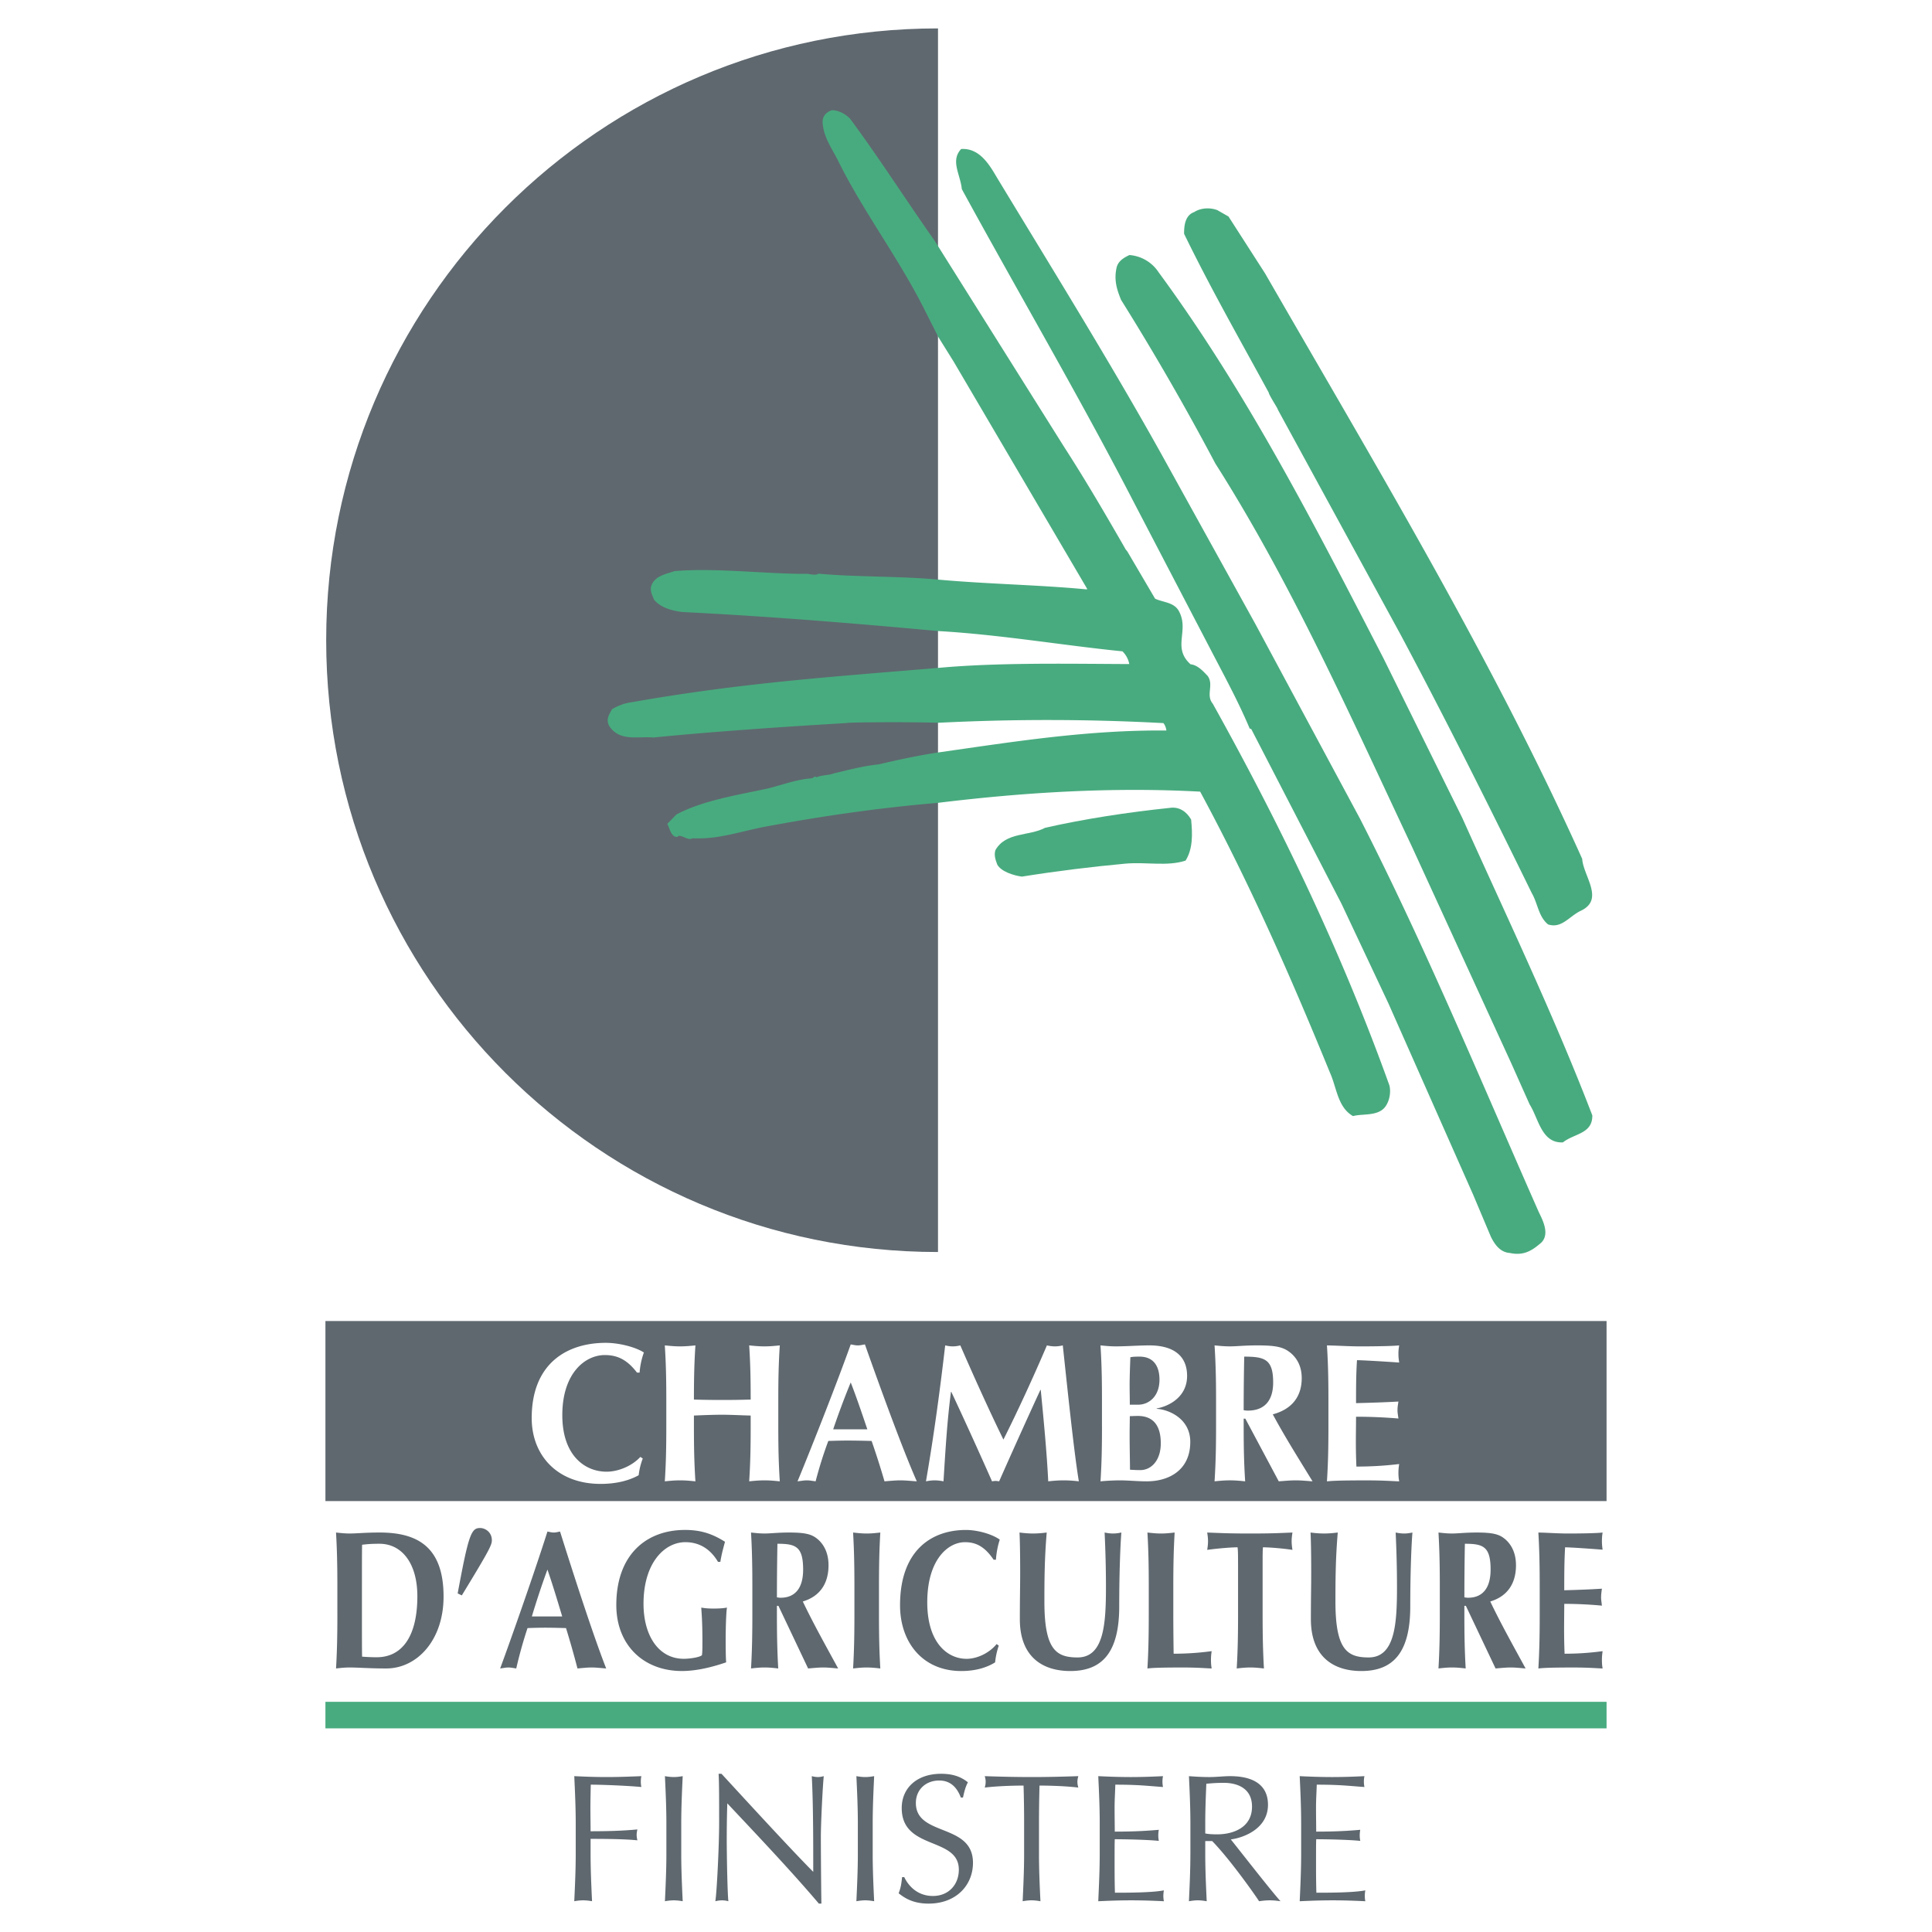<svg xmlns="http://www.w3.org/2000/svg" width="2500" height="2500" viewBox="0 0 192.756 192.756"><g fill-rule="evenodd" clip-rule="evenodd"><path fill="#fff" d="M0 0h192.756v192.756H0V0z"/><path d="M93.584 2.834c-33.711 0-61.04 27.329-61.04 61.04 0 33.71 27.329 61.04 61.04 61.04V2.834z" fill="#5f686f"/><path d="M99.455 17.697c5.396 8.914 11.256 18.355 16.367 27.521l9.418 17.023 10.449 19.443c6.492 12.694 12.092 26.231 17.846 39.268.471.941 1.156 2.377.055 3.18-.896.76-1.715 1.145-2.959.877-.951-.066-1.502-.842-1.887-1.621l-1.764-4.184-8.461-19.104-4.67-9.917-9.01-17.443-.209-.079.041-.001c-1.074-2.543-2.354-4.917-3.678-7.455l-8.068-15.477c-5.338-10.318-11.377-20.625-16.962-30.857-.149-1.484-1.163-2.83-.068-4.005 1.816-.113 2.794 1.523 3.56 2.831zM126.219 27.282c11.021 19.144 22.623 38.361 31.637 58.407.111 1.732 2.299 4.091-.201 5.207-1.107.556-1.871 1.767-3.199 1.335-.963-.769-1.027-2.089-1.623-3.112-4.234-8.644-8.639-17.45-13.117-25.841L127.48 40.85c.098.047-.893-1.459-.896-1.678-2.941-5.402-5.793-10.394-8.445-15.842-.016-.867.133-1.861.994-2.165.654-.424 1.562-.481 2.311-.205l1.125.642 3.65 5.68zM115.6 27.172c8.879 12.076 15.672 25.426 22.42 38.488l7.869 15.935c4.422 9.838 9.131 19.672 12.977 29.686.031 1.857-1.828 1.807-2.928 2.693-2.146.117-2.436-2.396-3.326-3.785l-1.848-4.141-9.906-21.601c-6.084-12.908-11.967-26.191-19.605-38.206a261.153 261.153 0 0 0-9.404-16.321c-.432-1.066-.736-2.012-.428-3.297.195-.623.727-.92 1.26-1.178a3.835 3.835 0 0 1 2.919 1.727z" fill="#48ab7f"/><path d="M93.261 24.038l12.885 20.519c2.164 3.351 4.121 6.704 6.121 10.182-.084-.082.211.285.211.285l2.764 4.704c.834.399 1.947.339 2.418 1.322.982 1.925-.725 3.564 1.121 5.227.703.07 1.252.681 1.713 1.168.637.898-.215 1.904.502 2.759 6.859 12.317 12.854 24.813 17.621 38.074.176.658.025 1.568-.418 2.154-.727.963-2.303.66-3.207.922-1.543-.883-1.617-2.822-2.303-4.338-3.922-9.6-8.002-18.866-12.949-28.034-8.723-.472-17.521.061-26.136 1.115-6.063.516-11.671 1.339-17.271 2.384-2.594.498-4.646 1.277-7.25 1.155-.449.297-1.248-.516-1.489-.14-.619.051-.756-.772-1.013-1.305l.893-.923c2.62-1.408 6.204-1.964 9.084-2.591 1.481-.356 2.876-.916 4.444-1.025.164-.044.325-.295.452-.09.533-.257 1.195-.186 1.729-.401 1.563-.357 2.755-.708 4.487-.902 1.934-.446 4.041-.917 6.162-1.218 7.251-1.032 14.695-2.23 22.542-2.157-.045-.289-.133-.535-.301-.739a215.84 215.84 0 0 0-22.416-.035c-3.061-.094-9.157-.053-9.238.031-5.901.348-13.245.844-19.224 1.441-1.572-.139-3.338.428-4.397-1.124-.383-.696-.02-1.156.261-1.698.572-.34 1.229-.6 1.93-.694 10.913-1.919 19.461-2.497 30.597-3.428 6.062-.557 13.093-.407 19.083-.384a2.393 2.393 0 0 0-.682-1.27c-6-.601-12.221-1.674-18.381-2.023-8.315-.768-16.884-1.471-25.566-1.902-1.035-.147-2.113-.419-2.788-1.233-.173-.451-.471-.942-.231-1.483.397-.916 1.428-1.057 2.249-1.36 4.166-.36 9.174.299 13.346.27 0 0 .829.192 1.032-.018 3.806.349 8.07.235 11.871.585 4.923.454 10.218.531 14.935.988l-.002-.083L95.14 36.068l-1.529-2.453-1.51-2.992c-2.606-5.119-6.112-9.727-8.552-14.725-.597-1.146-1.317-2.167-1.463-3.486-.096-.742.269-1.202.926-1.42.703.03 1.286.35 1.79.837 2.96 3.999 5.581 8.127 8.459 12.209z" fill="#48ab7f"/><path d="M118.838 81.764c.148 1.484.174 2.93-.551 4.098-1.848.609-3.922.108-6.066.309-3.299.304-6.803.735-10.264 1.289-.828-.11-2.074-.501-2.457-1.197-.172-.452-.346-.944-.189-1.442 1.043-1.835 3.363-1.379 4.961-2.232 3.949-.893 8.193-1.542 12.439-1.986.906-.14 1.658.343 2.127 1.161z" fill="#48ab7f"/><path fill="#5f686f" d="M160.287 149.762v-17.965H32.468v17.965h127.819z"/><path d="M64.13 145.514a6.815 6.815 0 0 0-.41 1.67c-.987.551-2.272.865-3.799.865-4.321 0-6.873-2.85-6.873-6.564 0-5.426 3.483-7.51 7.394-7.51 1.304 0 2.943.412 3.799.963a7.515 7.515 0 0 0-.428 2.006h-.261c-.931-1.219-1.881-1.75-3.204-1.75-1.992 0-4.246 1.828-4.246 5.996 0 4.049 2.272 5.641 4.414 5.641 1.192 0 2.57-.59 3.371-1.475l.243.158zM74.895 141.229c-.95-.02-1.881-.08-2.831-.08-.932 0-1.881.041-2.831.08v1.119c0 2.203.037 3.715.149 5.445-.41-.039-.913-.098-1.527-.098-.615 0-1.118.059-1.527.098.112-1.73.149-3.242.149-5.445v-2.672c0-2.203-.038-3.715-.149-5.445.41.039.913.098 1.527.098.614 0 1.117-.059 1.527-.098-.112 1.709-.149 3.223-.149 5.404.633.02 1.527.041 2.85.041s2.104-.021 2.812-.041c0-2.182-.037-3.695-.149-5.404.41.039.913.098 1.527.098s1.117-.059 1.527-.098c-.112 1.73-.149 3.242-.149 5.445v2.672c0 2.203.038 3.715.149 5.445-.41-.039-.913-.098-1.527-.098s-1.117.059-1.527.098c.112-1.73.149-3.242.149-5.445v-1.119zM83.127 142.604a77.85 77.85 0 0 1 1.75-4.678c.596 1.533 1.118 3.086 1.658 4.678h-3.408zm3.166-8.471c-.242.039-.465.098-.708.098-.242 0-.465-.059-.708-.098-1.602 4.48-4.396 11.479-5.308 13.66.354-.039.633-.098.931-.098.298 0 .577.059.875.098a40.24 40.24 0 0 1 1.266-4.029c.652-.02 1.285-.039 1.937-.039.801 0 1.583.02 2.384.039a83.442 83.442 0 0 1 1.285 4.029c.521-.039 1.062-.098 1.583-.098s1.043.059 1.639.098c-1.414-3.203-3.593-9.18-5.176-13.66zM94.878 138.869c-.391 2.969-.559 5.955-.745 8.924a4.58 4.58 0 0 0-.875-.098c-.298 0-.577.039-.875.098.782-4.521 1.396-9.041 1.918-13.562.261.059.503.098.764.098.242 0 .503-.039.745-.098 1.36 3.125 2.942 6.623 4.301 9.396 1.473-2.93 3-6.271 4.34-9.396.262.059.541.098.801.098.262 0 .521-.039.783-.098.484 4.521 1.135 10.791 1.602 13.562a12.974 12.974 0 0 0-1.51-.098c-.502 0-1.023.039-1.545.098-.131-2.732-.447-6.074-.746-9.121h-.037a678.058 678.058 0 0 0-4.115 9.121c-.111-.02-.242-.039-.354-.039s-.242.02-.354.039a469.41 469.41 0 0 0-4.061-8.924h-.037zM115.682 137.65c0 1.672-1.061 2.496-2.123 2.496h-.838c0-.668-.018-1.297-.018-2.004 0-.67.037-1.77.074-2.732.242-.039.371-.059.912-.059 1.471.001 1.993 1.042 1.993 2.299zm-5.737 4.698c0 2.203-.037 3.715-.148 5.445a22.31 22.31 0 0 1 1.881-.098c.932 0 1.75.098 2.738.098 2.217 0 4.338-1.121 4.338-3.932 0-2.377-2.215-3.242-3.352-3.303v-.039c1.154-.195 3.035-1.1 3.035-3.242s-1.525-3.047-3.762-3.047c-1.061 0-2.291.098-3.352.098-.615 0-1.117-.059-1.527-.098.111 1.73.148 3.242.148 5.445v2.673h.001zm5.867 1.652c0 1.709-.949 2.672-2.049 2.672-.41 0-.689-.02-1.023-.039 0-.688-.037-2.201-.037-3.439 0-.807.018-1.355.018-1.906.225 0 .465-.02.801-.02 1.49 0 2.29.904 2.29 2.732zM127.023 137.926c0 1.848-.893 2.811-2.531 2.811-.131 0-.262-.02-.41-.039 0-1.789.018-3.559.055-5.346 2.031 0 2.886.253 2.886 2.574zm.559 9.867c.559-.039 1.137-.098 1.695-.098s1.117.059 1.676.098c-1.359-2.221-2.773-4.461-3.967-6.684 1.844-.49 2.887-1.709 2.887-3.615 0-1.16-.465-2.025-1.211-2.596-.65-.49-1.34-.668-3.221-.668-1.268 0-2.068.098-2.738.098-.613 0-1.117-.059-1.527-.098.111 1.73.15 3.242.15 5.445v2.672c0 2.203-.039 3.715-.15 5.445.41-.039.914-.098 1.527-.098.615 0 1.117.059 1.527.098-.111-1.73-.148-3.242-.148-5.445v-.805h.166l3.334 6.251zM132.537 139.676c0-2.203-.037-3.715-.148-5.445 1.098.02 2.215.098 3.314.098 1.824 0 3.389-.039 3.893-.098-.037.236-.074.471-.074.826 0 .412.037.588.074.883-1.416-.098-3.65-.234-4.209-.234-.094 1.434-.094 2.85-.094 4.285 1.621-.041 2.812-.08 4.229-.158-.074.453-.094.629-.094.885 0 .217.037.393.094.807a50.234 50.234 0 0 0-4.229-.178c0 .826-.018 1.672-.018 2.516 0 .826.018 1.672.055 2.457 1.396 0 2.832-.078 4.266-.254-.037.273-.074.471-.074.883 0 .414.037.609.074.846-.67-.02-1.547-.098-3.26-.098-3.035 0-3.539.059-3.947.098.111-1.73.148-3.242.148-5.445v-2.674z" fill="#fff"/><path d="M36.11 157.953c0-1.062 0-3.461.017-3.834.513-.059.927-.098 1.722-.098 2.285 0 3.791 2.004 3.791 5.229 0 4.088-1.573 6.094-4.056 6.094-.679 0-1.126-.039-1.457-.059-.017-.375-.017-2.771-.017-3.834v-3.498zm-2.45 3.067c0 2.201-.033 3.715-.133 5.443.364-.039.812-.098 1.358-.098.86 0 1.986.098 3.642.098 3.112 0 5.728-2.85 5.728-7.174 0-4.953-2.599-6.389-6.374-6.389-1.457 0-2.269.098-2.997.098-.546 0-.994-.059-1.358-.098.1 1.73.133 3.244.133 5.445v2.675h.001zM45.662 158.975c1.092-5.896 1.357-6.525 2.235-6.525.513 0 1.175.412 1.175 1.219 0 .471-.215.943-2.997 5.504l-.413-.198zM53.062 161.275c.48-1.594.993-3.146 1.556-4.68.53 1.533.994 3.086 1.474 4.68h-3.03zm2.814-8.472c-.215.039-.414.098-.629.098-.216 0-.414-.059-.629-.098-1.424 4.48-3.907 11.479-4.718 13.66.314-.039.563-.098.828-.098s.513.059.778.098a44.31 44.31 0 0 1 1.125-4.029 49.52 49.52 0 0 1 1.722-.039c.712 0 1.407.02 2.119.039a92.887 92.887 0 0 1 1.143 4.029c.463-.039.943-.098 1.407-.098.463 0 .927.059 1.457.098-1.258-3.203-3.195-9.18-4.603-13.66zM71.637 155.83c-.695-1.18-1.754-1.967-3.261-1.967-2.053 0-4.172 2.025-4.172 6.152 0 3.127 1.473 5.484 4.022 5.484.563 0 1.54-.137 1.805-.354.05-.314.05-.807.05-1.375 0-2.123-.1-3.008-.116-3.381.215.039.546.098 1.226.098.794 0 1.125-.059 1.341-.098-.083.412-.132 2.043-.132 3.301 0 .826.016 1.867.049 2.162-1.44.492-2.963.865-4.42.865-3.808 0-6.54-2.574-6.54-6.584 0-4.994 2.963-7.49 6.854-7.49 1.672 0 2.798.434 3.99 1.18-.182.668-.364 1.338-.463 2.006h-.233v.001zM80.129 156.596c0 1.848-.795 2.811-2.251 2.811-.116 0-.232-.02-.364-.039 0-1.789.017-3.557.05-5.346 1.804-.001 2.565.255 2.565 2.574zm.497 9.867c.496-.039 1.009-.098 1.506-.098.497 0 .993.059 1.49.098-1.208-2.221-2.467-4.461-3.526-6.682 1.639-.492 2.566-1.711 2.566-3.617 0-1.16-.414-2.025-1.076-2.596-.58-.49-1.192-.668-2.864-.668-1.126 0-1.838.098-2.434.098-.546 0-.993-.059-1.357-.098.099 1.73.132 3.244.132 5.445v2.674c0 2.201-.033 3.715-.132 5.443.364-.039.811-.098 1.357-.098s.993.059 1.357.098c-.099-1.729-.132-3.242-.132-5.443v-.807h.149l2.964 6.251zM85.245 158.346c0-2.201-.033-3.715-.132-5.445.364.039.811.098 1.357.098s.994-.059 1.358-.098c-.1 1.73-.133 3.244-.133 5.445v2.674c0 2.201.033 3.715.133 5.443-.364-.039-.812-.098-1.358-.098s-.993.059-1.357.098c.1-1.729.132-3.242.132-5.443v-2.674zM99.648 164.184a7.433 7.433 0 0 0-.365 1.67c-.877.551-2.02.865-3.377.865-3.84 0-6.108-2.85-6.108-6.564 0-5.426 3.096-7.51 6.572-7.51 1.16 0 2.617.414 3.376.963a8.48 8.48 0 0 0-.381 2.006h-.23c-.828-1.219-1.672-1.75-2.848-1.75-1.771 0-3.774 1.828-3.774 5.996 0 4.049 2.02 5.641 3.924 5.641 1.06 0 2.285-.59 2.996-1.475l.215.158zM101.75 161.549c0-2.123.033-3.184.033-4.6 0-2.082-.033-3.4-.066-4.049.447.059.91.098 1.357.098s.91-.039 1.357-.098c-.215 2.557-.232 4.6-.232 6.881 0 4.795 1.16 5.582 3.312 5.582 2.648 0 2.83-3.4 2.83-7.057 0-1.809-.049-3.598-.133-5.406.281.059.562.098.844.098.283 0 .547-.039.828-.098-.098 1.16-.215 3.971-.215 7.371 0 4.561-1.672 6.447-4.883 6.447-2.831.001-5.032-1.474-5.032-5.169zM114.613 158.346c0-2.201-.033-3.715-.133-5.445.365.039.811.098 1.357.098s.994-.059 1.357-.098c-.1 1.73-.133 3.244-.133 5.445v2.674c0 1.453.018 2.947.033 3.971 1.242 0 2.518-.08 3.791-.256-.033.275-.066.471-.066.885 0 .412.033.609.066.844-.596-.02-1.373-.098-2.896-.098-2.699 0-3.145.059-3.51.098.1-1.729.133-3.242.133-5.443v-2.675h.001zM123.52 156.104c0-.746 0-1.453-.049-1.729-.646 0-2.037.117-3.029.256.049-.295.082-.57.082-.865s-.033-.57-.082-.865c1.506.059 2.25.098 4.303.098s2.799-.039 4.205-.098c-.049.295-.082.57-.082.865s.033.57.082.865c-.893-.139-2.283-.256-2.945-.256-.033.275-.033.982-.033 1.729v4.916c0 2.201.033 3.715.131 5.443-.363-.039-.811-.098-1.357-.098-.545 0-.992.059-1.357.098.1-1.729.133-3.242.133-5.443v-4.916h-.002zM130.787 161.549c0-2.123.033-3.184.033-4.6 0-2.082-.033-3.4-.066-4.049.447.059.91.098 1.357.098s.91-.039 1.357-.098c-.215 2.557-.232 4.6-.232 6.881 0 4.795 1.16 5.582 3.312 5.582 2.648 0 2.83-3.4 2.83-7.057 0-1.809-.049-3.598-.133-5.406.283.059.564.098.846.098s.545-.039.828-.098c-.1 1.16-.217 3.971-.217 7.371 0 4.561-1.672 6.447-4.883 6.447-2.831.001-5.032-1.474-5.032-5.169zM148.717 156.596c0 1.848-.795 2.811-2.252 2.811-.115 0-.232-.02-.363-.039 0-1.789.016-3.557.049-5.346 1.804-.001 2.566.255 2.566 2.574zm.496 9.867c.496-.039 1.01-.098 1.506-.098.498 0 .994.059 1.49.098-1.207-2.221-2.467-4.461-3.525-6.682 1.639-.492 2.566-1.711 2.566-3.617 0-1.16-.414-2.025-1.076-2.596-.58-.49-1.191-.668-2.865-.668-1.125 0-1.838.098-2.434.098-.545 0-.992-.059-1.357-.098.1 1.73.133 3.244.133 5.445v2.674c0 2.201-.033 3.715-.133 5.443.365-.039.812-.098 1.357-.098.547 0 .994.059 1.357.098-.1-1.729-.131-3.242-.131-5.443v-.807h.148l2.964 6.251zM153.617 158.346c0-2.201-.033-3.715-.133-5.445.977.02 1.971.098 2.947.098 1.621 0 3.012-.039 3.459-.098a5.372 5.372 0 0 0-.066.826c0 .412.033.59.066.885-1.258-.1-3.244-.236-3.74-.236-.084 1.436-.084 2.85-.084 4.285 1.441-.039 2.5-.078 3.758-.158-.066.453-.082.631-.082.885 0 .217.033.395.082.807a40.393 40.393 0 0 0-3.758-.178c0 .826-.016 1.672-.016 2.518 0 .824.016 1.67.049 2.457 1.242 0 2.518-.08 3.791-.256-.033.275-.066.471-.066.885 0 .412.033.609.066.844-.596-.02-1.373-.098-2.896-.098-2.699 0-3.146.059-3.51.098.1-1.729.133-3.242.133-5.443v-2.676zM57.44 181.891c0-1.555-.073-3.129-.145-4.684 1.085.053 2.153.09 3.238.09s2.153-.037 3.455-.09a2.762 2.762 0 0 0 0 1.084c-1.302-.127-3.871-.234-5.047-.234-.018.85-.036 1.609-.036 2.369 0 .832.018 1.52.018 2.279 1.556 0 3.166-.037 4.667-.182-.036.182-.072.361-.072.543s.036.361.072.543c-1.212-.127-3.111-.145-4.667-.145v1.537c0 1.555.072 3.129.145 4.684a5.212 5.212 0 0 0-.887-.09 5.2 5.2 0 0 0-.886.09c.072-1.555.145-3.129.145-4.684v-3.11zM66.485 181.891c0-1.555-.072-3.129-.145-4.684a5.2 5.2 0 0 0 .886.09c.29 0 .579-.037.887-.09-.072 1.555-.145 3.129-.145 4.684v3.111c0 1.555.072 3.129.145 4.684a5.212 5.212 0 0 0-.887-.09 5.2 5.2 0 0 0-.886.09c.072-1.555.145-3.129.145-4.684v-3.111zM81.698 189.922c-2.75-3.238-6.042-6.711-9.135-10.002-.019.668-.055 1.754-.055 3.672 0 1.555.072 5.371.163 6.094a2.487 2.487 0 0 0-.633-.09 3.03 3.03 0 0 0-.669.09c.145-.85.38-5.48.38-7.867 0-2.279 0-4.033-.055-4.848h.29c2.949 3.201 6.946 7.561 9.153 9.785 0-3.236 0-6.764-.145-9.549.199.053.416.09.615.09s.38-.037.579-.09c-.108 1.066-.289 4.648-.289 6.059 0 1.844.036 5.842.055 6.656h-.254zM85.587 181.891c0-1.555-.072-3.129-.145-4.684.308.053.597.09.886.09s.579-.037.886-.09c-.072 1.555-.145 3.129-.145 4.684v3.111c0 1.555.072 3.129.145 4.684-.307-.053-.597-.09-.886-.09s-.579.037-.886.09c.072-1.555.145-3.129.145-4.684v-3.111zM90.218 187.281c.398.85 1.303 1.881 2.858 1.881 1.61 0 2.587-1.176 2.587-2.623 0-3.328-5.698-1.898-5.698-6.148 0-2.008 1.52-3.42 3.925-3.42 1.14 0 1.954.271 2.677.85-.217.416-.344.832-.488 1.52h-.217c-.253-.668-.796-1.699-2.153-1.699-1.356 0-2.333.922-2.333 2.242 0 3.383 5.698 1.973 5.698 5.969 0 2.207-1.646 4.07-4.432 4.07-1.501 0-2.352-.525-2.985-1.031.217-.561.271-.922.344-1.609h.217v-.002zM102.176 181.891c0-1.248-.018-2.496-.055-3.744-1.248 0-2.857.072-3.871.199.055-.18.09-.381.09-.578 0-.182-.035-.363-.09-.561 1.557.053 3.111.09 4.668.09 1.555 0 3.111-.037 4.666-.09-.055.197-.09.379-.09.578 0 .18.035.381.09.561-1.012-.127-2.623-.199-3.871-.199a133.547 133.547 0 0 0-.053 3.744v3.111c0 1.555.07 3.129.145 4.684-.309-.053-.598-.09-.887-.09s-.58.037-.887.09c.072-1.555.145-3.129.145-4.684v-3.111zM109.719 181.873c0-1.557-.072-3.129-.145-4.666 1.086.053 2.152.09 3.238.09s2.152-.037 3.221-.09a2.685 2.685 0 0 0 0 1.084c-1.52-.107-2.406-.234-4.758-.234-.018.777-.072 1.41-.072 2.297 0 .941.018 1.936.018 2.387 2.135 0 3.328-.09 4.396-.18-.037.18-.055.379-.055.561 0 .18.018.361.055.543-1.248-.127-3.529-.164-4.396-.164-.018.436-.018.887-.018 2.623 0 1.375.018 2.262.035 2.713 1.611 0 3.744-.018 4.885-.234-.037.162-.055.398-.055.561s.018.361.055.523c-1.068-.053-2.152-.09-3.256-.09s-2.189.037-3.293.09c.072-1.572.145-3.146.145-4.701v-3.113zM120.248 181.891c0-1.303.053-2.604.107-3.926.381-.035.924-.09 1.756-.09 1.229 0 2.803.471 2.803 2.369 0 2.152-1.971 2.768-3.455 2.768-.471 0-.887-.018-1.211-.09v-1.031zm-1.484 3.111c0 1.555-.072 3.129-.145 4.684.309-.053.598-.09.887-.09s.578.037.887.09c-.072-1.555-.145-3.129-.145-4.684v-1.32h.688c1.555 1.574 3.961 4.9 4.684 6.004.344-.053.707-.09 1.051-.09.361 0 .723.037 1.084.09-1.049-1.176-4.07-5.064-4.957-6.166 1.377-.182 3.709-1.123 3.709-3.455 0-2.152-1.719-2.857-3.762-2.857-.688 0-1.375.09-2.062.09s-1.375-.037-2.062-.09c.072 1.555.145 3.129.145 4.684v3.11h-.002zM129.816 181.873c0-1.557-.072-3.129-.145-4.666 1.086.053 2.152.09 3.238.09s2.152-.037 3.221-.09a2.685 2.685 0 0 0 0 1.084c-1.52-.107-2.406-.234-4.758-.234-.02.777-.072 1.41-.072 2.297 0 .941.018 1.936.018 2.387 2.135 0 3.328-.09 4.395-.18-.035.18-.053.379-.053.561 0 .18.018.361.055.543-1.25-.127-3.529-.164-4.396-.164-.018.436-.018.887-.018 2.623 0 1.375.018 2.262.035 2.713 1.609 0 3.744-.018 4.885-.234-.037.162-.055.398-.055.561s.018.361.055.523c-1.068-.053-2.152-.09-3.256-.09s-2.189.037-3.293.09c.072-1.572.145-3.146.145-4.701v-3.113h-.001z" fill="#5f686f"/><path fill="#48ab7f" d="M160.287 172.439v-2.648H32.468v2.648h127.819z"/></g></svg>